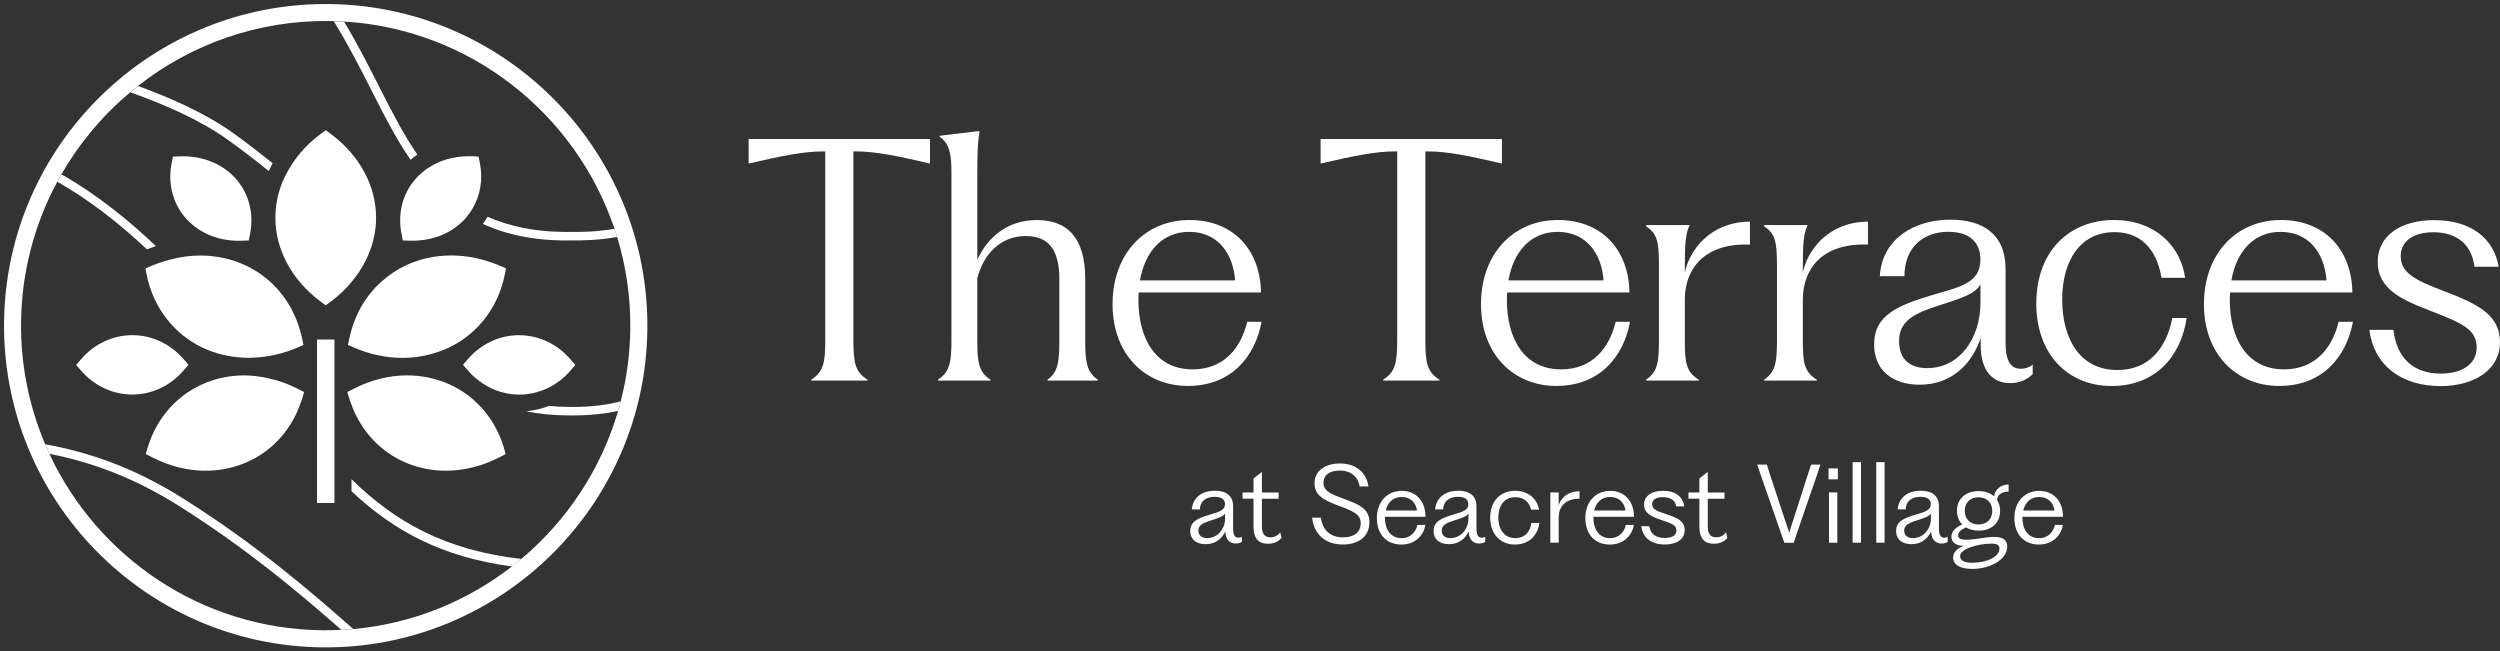 <?xml version="1.0" encoding="UTF-8"?>
<svg id="Layer_1" data-name="Layer 1" xmlns="http://www.w3.org/2000/svg" viewBox="0 0 461.8 120.34">
  <rect x="0" y="0" width="461.8" height="120.34" fill="#333333" stroke="none"/>
  <defs>
    <style>
      .cls-1 {
        fill: #fff;
      }
    </style>
  </defs>
  <g>
    <path class="cls-1" d="M138.3,25.67h33.49v4.54c-6.07-1.42-10.14-2.24-13.56-2.24h-.59v34.84c0,4.07.29,5.9,2.59,7.31v.18h-10.38v-.18c2.3-1.42,2.59-3.24,2.59-7.31V27.97h-.53c-3.42,0-7.55.83-13.62,2.24v-4.54Z"/>
    <path class="cls-1" d="M173.27,70.12c2.18-1.42,2.48-3.24,2.48-7.31v-30.95c0-3.66-.41-5.31-2.18-6.6v-.18l7.31-.88.06.18c-.29,1.71-.41,2.89-.41,7.49v16.15c1.77-4.01,5.42-7.37,10.97-7.37s8.96,3.12,8.96,10.85v11.32c0,4.07.29,5.9,2.3,7.31v.18h-9.26v-.18c1.95-1.42,2.18-3.24,2.18-7.31v-11.26c0-5.54-2.06-7.96-6.25-7.96-4.78,0-7.84,3.6-8.9,7.78v11.44c0,4.07.24,5.9,2.42,7.31v.18h-9.67v-.18Z"/>
    <path class="cls-1" d="M205.51,56.21c0-9.43,6.07-15.57,14.21-15.57s13.09,5.54,13.21,13.38h-22.58c-.06.47-.06.88-.06,1.36,0,7.19,3.18,12.85,10.02,12.85,5.72,0,8.9-3.89,10.08-8.79h2.65c-1.24,6.6-5.72,11.85-13.62,11.85s-13.91-5.84-13.91-15.09ZM228.15,51.79c-.35-5.01-3.24-8.96-8.49-8.96-4.95,0-8.14,3.6-9.08,8.96h17.57Z"/>
    <path class="cls-1" d="M243.95,25.67h33.49v4.54c-6.07-1.42-10.14-2.24-13.56-2.24h-.59v34.84c0,4.07.29,5.9,2.59,7.31v.18h-10.38v-.18c2.3-1.42,2.59-3.24,2.59-7.31V27.97h-.53c-3.42,0-7.55.83-13.62,2.24v-4.54Z"/>
    <path class="cls-1" d="M273.57,56.21c0-9.43,6.07-15.57,14.21-15.57s13.09,5.54,13.21,13.38h-22.58c-.06.47-.06.88-.06,1.36,0,7.19,3.18,12.85,10.02,12.85,5.72,0,8.9-3.89,10.08-8.79h2.65c-1.24,6.6-5.72,11.85-13.62,11.85s-13.91-5.84-13.91-15.09ZM296.21,51.79c-.35-5.01-3.24-8.96-8.49-8.96-4.95,0-8.14,3.6-9.08,8.96h17.57Z"/>
    <path class="cls-1" d="M304.08,70.12c2.12-1.42,2.36-3.24,2.36-7.31v-13.68c0-4.3-.24-5.95-2.36-7.31v-.24h8.02c-.71,1.53-.88,3.24-.88,7.55v1.24c.83-4.13,4.66-9.37,12.03-9.43v4.25c-8.25-.35-11.97,4.3-12.03,10.02v7.84c0,3.95.29,5.72,2.59,7.08v.18h-9.73v-.18Z"/>
    <path class="cls-1" d="M325.88,70.12c2.12-1.42,2.36-3.24,2.36-7.31v-13.68c0-4.3-.24-5.95-2.36-7.31v-.24h8.02c-.71,1.53-.88,3.24-.88,7.55v1.24c.83-4.13,4.66-9.37,12.03-9.43v4.25c-8.25-.35-11.97,4.3-12.03,10.02v7.84c0,3.95.29,5.72,2.59,7.08v.18h-9.73v-.18Z"/>
    <path class="cls-1" d="M346.19,63.58c0-5.19,4.01-7.13,11.14-9.2,5.42-1.53,8.43-2.36,8.49-6.43,0-3.3-2.12-5.13-5.96-5.13-4.07,0-8.02,2.36-8.08,8.2h-4.54c.41-6.96,6.43-10.44,13.03-10.44,5.78,0,10.2,2.48,10.2,9.14v13.62c0,3.48,1.06,4.78,2.77,4.78.88,0,1.59-.24,2.24-.77v1.77c-1.06,1-2.36,1.65-4.19,1.65-3.12,0-5.42-2.18-5.42-7.02v-1.36c-1.47,4.6-5.19,8.67-11.26,8.67-4.83,0-8.43-2.48-8.43-7.49ZM355.98,68c5.84,0,9.85-5.25,9.85-12.2v-3.3c-.94,1.83-3.6,2.59-7.37,3.83-4.89,1.53-7.66,2.95-7.66,6.66s2.36,5.01,5.19,5.01Z"/>
    <path class="cls-1" d="M376.15,56.03c0-9.61,6.07-15.39,14.33-15.39,7.66,0,12.38,4.89,13.15,10.67h-4.36c-.65-4.01-2.89-8.43-8.67-8.43-6.43,0-9.67,5.37-9.67,12.44s3.12,13.03,10.2,13.03c5.9,0,9.08-4.13,10.14-9.61h2.65c-1.06,7.08-5.72,12.56-13.86,12.56s-13.92-5.9-13.92-15.27Z"/>
    <path class="cls-1" d="M407.11,56.21c0-9.43,6.07-15.57,14.21-15.57s13.09,5.54,13.21,13.38h-22.58c-.06.47-.06.88-.06,1.36,0,7.19,3.18,12.85,10.02,12.85,5.72,0,8.9-3.89,10.08-8.79h2.65c-1.24,6.6-5.72,11.85-13.62,11.85s-13.91-5.84-13.91-15.09ZM429.75,51.79c-.35-5.01-3.24-8.96-8.49-8.96-4.95,0-8.14,3.6-9.08,8.96h17.57Z"/>
    <path class="cls-1" d="M437.69,60.93h4.42c.59,5.01,3.48,8.08,8.78,8.08,3.83,0,6.6-1.71,6.6-4.83,0-3.42-2.83-4.54-8.73-6.84-5.37-2.06-9.55-4.07-9.55-8.96s4.3-7.72,10.44-7.72c6.66,0,10.97,3.24,11.91,8.61h-4.48c-.47-3.83-2.95-6.37-7.61-6.37-3.66,0-6.01,1.65-6.01,4.42,0,3.24,3.01,4.54,8.08,6.49,6.19,2.36,10.26,4.36,10.26,9.43s-4.78,8.08-10.97,8.08c-7.37,0-12.38-3.95-13.15-10.38Z"/>
  </g>
  <g>
    <path class="cls-1" d="M219.87,98.06c0-1.7,1.3-2.31,3.66-3.01,1.74-.51,2.75-.82,2.75-1.93,0-.9-.69-1.35-1.93-1.35-1.6,0-2.67.82-2.71,2.33h-1.49c.17-2.1,1.77-3.45,4.27-3.45,1.93,0,3.36.8,3.36,2.88v4.1c0,1.35.42,1.7,1.01,1.7.19,0,.44-.04.61-.19v.95c-.21.15-.61.31-1.14.31-1.03,0-1.87-.67-1.93-2.23-.53,1.2-1.7,2.35-3.62,2.35-1.66,0-2.84-.8-2.84-2.44ZM222.98,99.4c1.93,0,3.32-1.7,3.32-3.62v-.93c-.36.59-1.28.84-2.42,1.22-1.7.53-2.52.93-2.52,1.93s.78,1.41,1.62,1.41Z"/>
    <path class="cls-1" d="M231.55,97.28v-5.17h-2.02v-1.14h2.02v-2.59l1.45-1.14h.1v3.74h3.09v1.14h-3.09v5.15c0,1.6.74,1.98,1.56,1.98s1.39-.34,1.81-.93l.25,1.01c-.38.55-1.24,1.11-2.5,1.11-1.49,0-2.67-.72-2.67-3.15Z"/>
    <path class="cls-1" d="M242.37,95.62h1.62c.31,2.27,1.72,3.64,4.08,3.64,2.04,0,3.28-.9,3.28-2.63,0-1.58-1.24-2.17-4.14-3.24-2.69-1.01-4.39-1.87-4.39-4.14s1.95-3.64,4.71-3.64c2.92,0,4.9,1.68,5.25,4.25h-1.62c-.25-1.7-1.56-2.94-3.66-2.94-1.95,0-3.03.86-3.03,2.25,0,1.56,1.37,2.08,3.68,2.94,2.99,1.09,4.81,1.91,4.81,4.35,0,2.63-1.98,4.12-4.88,4.12-3.26,0-5.36-1.83-5.7-4.96Z"/>
    <path class="cls-1" d="M254.33,95.72c0-3.03,1.91-5.05,4.58-5.05s4.41,1.91,4.41,4.79h-7.5v.19c0,2.17,1.09,3.76,3.07,3.76,1.77,0,2.69-1.28,2.92-2.44h1.49c-.29,1.77-1.75,3.62-4.44,3.62s-4.52-1.83-4.52-4.86ZM261.75,94.3c-.21-1.43-1.18-2.5-2.84-2.5-1.54,0-2.58.97-2.94,2.5h5.78Z"/>
    <path class="cls-1" d="M264.82,98.06c0-1.7,1.3-2.31,3.66-3.01,1.74-.51,2.75-.82,2.75-1.93,0-.9-.69-1.35-1.93-1.35-1.6,0-2.67.82-2.71,2.33h-1.49c.17-2.1,1.77-3.45,4.27-3.45,1.93,0,3.36.8,3.36,2.88v4.1c0,1.35.42,1.7,1.01,1.7.19,0,.44-.04.61-.19v.95c-.21.15-.61.31-1.14.31-1.03,0-1.87-.67-1.93-2.23-.53,1.2-1.7,2.35-3.62,2.35-1.66,0-2.84-.8-2.84-2.44ZM267.93,99.4c1.93,0,3.32-1.7,3.32-3.62v-.93c-.36.59-1.28.84-2.42,1.22-1.7.53-2.52.93-2.52,1.93s.78,1.41,1.62,1.41Z"/>
    <path class="cls-1" d="M275.27,95.6c0-3.09,1.91-4.94,4.63-4.94,2.48,0,4.08,1.58,4.39,3.49h-1.47c-.21-1.09-1.09-2.31-2.92-2.31-2.12,0-3.13,1.68-3.13,3.76s1.01,3.8,3.13,3.8c1.98,0,2.78-1.41,2.98-2.8h1.47c-.25,2.1-1.74,3.99-4.52,3.99-2.63,0-4.56-1.87-4.56-4.98Z"/>
    <path class="cls-1" d="M286.38,97.83v-6.87h1.54v2.42c.29-1.11,1.41-2.61,3.85-2.63v1.37c-2.48,0-3.83,1.32-3.85,3.47v4.65h-1.54v-2.42Z"/>
    <path class="cls-1" d="M292.84,95.72c0-3.03,1.91-5.05,4.58-5.05s4.41,1.91,4.41,4.79h-7.5v.19c0,2.17,1.09,3.76,3.07,3.76,1.77,0,2.69-1.28,2.92-2.44h1.49c-.29,1.77-1.75,3.62-4.44,3.62s-4.52-1.83-4.52-4.86ZM300.26,94.3c-.21-1.43-1.18-2.5-2.84-2.5-1.54,0-2.57.97-2.94,2.5h5.78Z"/>
    <path class="cls-1" d="M303.18,97.2h1.49c.21,1.41,1.16,2.17,2.86,2.17,1.14,0,2.14-.36,2.14-1.35s-.76-1.28-2.77-1.96c-1.77-.59-3.2-1.2-3.2-2.84s1.41-2.56,3.51-2.56c2.35,0,3.64,1.12,3.91,2.88h-1.49c-.17-1.05-.93-1.7-2.5-1.7-1.16,0-1.95.42-1.95,1.28,0,.99.92,1.3,2.61,1.85,2.27.76,3.4,1.35,3.4,2.96,0,1.79-1.62,2.65-3.66,2.65-2.46,0-4.1-1.22-4.35-3.38Z"/>
    <path class="cls-1" d="M313.91,97.28v-5.17h-2.02v-1.14h2.02v-2.59l1.45-1.14h.1v3.74h3.09v1.14h-3.09v5.15c0,1.6.74,1.98,1.56,1.98s1.39-.34,1.81-.93l.25,1.01c-.38.55-1.24,1.11-2.5,1.11-1.49,0-2.67-.72-2.67-3.15Z"/>
    <path class="cls-1" d="M324.59,85.82h1.79c.15.51.32,1.03.46,1.51l3.66,11.06,3.55-11.06c.15-.5.32-1.01.5-1.51h1.72c-.17.51-.34,1.07-.5,1.51l-4.18,12.13c-.08.27-.19.55-.25.8h-1.74l-4.5-12.93c-.15-.46-.36-1.01-.51-1.51Z"/>
    <path class="cls-1" d="M337.77,86.52h1.72v2.02h-1.72v-2.02ZM337.85,97.83v-6.87h1.54v9.29h-1.54v-2.42Z"/>
    <path class="cls-1" d="M342.22,97.83v-12.46h1.54v14.88h-1.54v-2.42Z"/>
    <path class="cls-1" d="M346.58,97.83v-12.46h1.54v14.88h-1.54v-2.42Z"/>
    <path class="cls-1" d="M350.25,98.06c0-1.7,1.3-2.31,3.66-3.01,1.74-.51,2.75-.82,2.75-1.93,0-.9-.69-1.35-1.93-1.35-1.6,0-2.67.82-2.71,2.33h-1.49c.17-2.1,1.77-3.45,4.27-3.45,1.93,0,3.36.8,3.36,2.88v4.1c0,1.35.42,1.7,1.01,1.7.19,0,.44-.04.61-.19v.95c-.21.15-.61.31-1.14.31-1.03,0-1.87-.67-1.93-2.23-.53,1.2-1.7,2.35-3.62,2.35-1.66,0-2.84-.8-2.84-2.44ZM353.36,99.4c1.93,0,3.32-1.7,3.32-3.62v-.93c-.36.59-1.28.84-2.42,1.22-1.7.53-2.52.93-2.52,1.93s.78,1.41,1.62,1.41Z"/>
    <path class="cls-1" d="M360.78,102.94c0-.84.69-1.62,1.95-2.12-1.37.02-2.27-.65-2.27-1.68,0-.95.76-1.7,2-2.27-.61-.61-.97-1.47-.97-2.52,0-2.27,1.68-3.64,3.99-3.64,1.14,0,2.16.34,2.86.97.19-1.32,1.32-2.19,2.69-2.19v1.32c-1.18,0-2.02.5-2.14,1.53.36.55.57,1.24.57,2.04,0,2.27-1.66,3.64-3.95,3.64-.9,0-1.72-.21-2.37-.59-.88.4-1.43.8-1.43,1.49,0,.48.36.78,1.51.78,1.79,0,3.49-.52,5.13-.52s2.42.55,2.42,1.77c0,2.52-3.32,4.14-6.43,4.14-1.98,0-3.57-.61-3.57-2.16ZM364.34,103.95c2.71,0,5-1.12,5-2.61,0-.69-.48-.92-1.49-.92-2.31,0-5.78.9-5.78,2.31,0,.97,1.07,1.22,2.27,1.22ZM365.47,96.88c1.56,0,2.54-1.01,2.54-2.52s-.99-2.5-2.54-2.5-2.54,1.01-2.54,2.5.97,2.52,2.54,2.52Z"/>
    <path class="cls-1" d="M372.09,95.72c0-3.03,1.91-5.05,4.58-5.05s4.41,1.91,4.41,4.79h-7.5v.19c0,2.17,1.09,3.76,3.07,3.76,1.77,0,2.69-1.28,2.92-2.44h1.49c-.29,1.77-1.75,3.62-4.44,3.62s-4.52-1.83-4.52-4.86ZM379.51,94.3c-.21-1.43-1.18-2.5-2.84-2.5-1.54,0-2.57.97-2.94,2.5h5.78Z"/>
  </g>
  <g>
    <g>
      <g>
        <path class="cls-1" d="M8.35,82.07c.25.59.5,1.18.77,1.76,7.68,1.5,15.59,4.36,23.98,9.65,12.55,7.93,21.85,15.76,29.96,22.87.74-.04,1.48-.08,2.22-.14-8.42-7.42-18.05-15.66-31.34-24.06-8.98-5.68-17.41-8.62-25.59-10.08Z"/>
        <path class="cls-1" d="M64.93,90.74c7.71,7.25,16.58,12.15,29.66,13.9.58-.45,1.15-.91,1.72-1.39-14.1-1.61-23.32-6.84-31.38-14.73v2.22Z"/>
        <path class="cls-1" d="M28.79,45.45c-5.14-4.87-11.04-9.63-17.43-13.24-.26.45-.51.91-.76,1.37,6.02,3.41,11.63,7.87,16.55,12.48.54-.22,1.09-.42,1.64-.61Z"/>
        <path class="cls-1" d="M75.84,29.52c.4-.35.82-.67,1.25-.97-2.57-3.74-4.7-7.91-7-12.44-1.93-3.81-3.99-7.88-6.53-12.11-.63-.04-1.26-.05-1.9-.07,2.77,4.5,4.98,8.85,7.03,12.9,2.33,4.61,4.51,8.87,7.15,12.69Z"/>
        <path class="cls-1" d="M49.66,31.6c.22-.49.44-.98.7-1.45-2.26-1.82-4.63-3.65-7.19-5.5-4.98-3.59-11.39-6.47-17.66-8.76-.48.38-.96.77-1.43,1.16,6.44,2.29,13.08,5.21,18.16,8.88,2.65,1.91,5.1,3.79,7.41,5.67Z"/>
        <path class="cls-1" d="M105.79,75.17h-.48c-1.36,0-2.66-.08-3.9-.19-1.35.52-2.77.86-4.22.98,2.28.5,5.11.78,8.12.78h.47c3.14,0,6.08-.31,8.4-.85.17-.59.33-1.18.49-1.77-2.29.66-5.44,1.05-8.88,1.05Z"/>
        <path class="cls-1" d="M105.19,44.41h.36s.41,0,.41,0c1.32,0,4.34.02,8.03-.63-.16-.51-.32-1.01-.49-1.51-3.45.59-6.29.57-7.57.57h-.38s-.41,0-.41,0c-1.35,0-4.51.03-8.33-.71-2.44-.48-4.69-1.18-6.76-2.09-.26.46-.55.9-.86,1.33,2.24,1.01,4.67,1.8,7.32,2.31,3.97.77,7.24.75,8.68.74Z"/>
      </g>
      <g>
        <polygon class="cls-1" points="59.08 62.72 58.56 62.72 58.56 66.08 58.56 70.11 58.56 75.32 58.56 81.55 58.56 84.01 58.56 92.91 61.78 92.91 61.78 87.59 61.78 85.25 61.78 75.32 61.78 70.11 61.78 66.08 61.78 62.72 61.26 62.72 59.08 62.72"/>
        <path class="cls-1" d="M66.67,49.69c.31-.49.59-.99.85-1.5,1.26-2.5,1.95-5.2,1.95-7.96,0-5.89-3.04-11.53-8.34-15.47l-.96-.71-.96.71c-2.8,2.08-4.94,4.64-6.37,7.45-.25.49-.49.98-.69,1.48-.84,2.09-1.28,4.29-1.28,6.53,0,5.89,3.04,11.53,8.34,15.47l.96.71.96-.71c2.31-1.72,4.16-3.77,5.54-6Z"/>
        <path class="cls-1" d="M82.08,70.61c-2.18-.84-4.49-1.27-6.87-1.27-3.33,0-6.75.85-9.87,2.47l-.41.21-.77.4.38,1.28c.11.37.26.72.39,1.07,1.85,5.05,5.63,9,10.56,10.91,2.18.84,4.49,1.27,6.87,1.27,3.33,0,6.75-.85,9.87-2.47l1.19-.61-.38-1.28c-1.68-5.57-5.66-9.94-10.95-11.98Z"/>
        <path class="cls-1" d="M64.93,60.96c-.14.49-.29.97-.39,1.47l-.27,1.29.66.28.55.24c2.91,1.24,5.91,1.87,8.92,1.87,1.79,0,3.51-.25,5.18-.7.58-.16,1.16-.33,1.72-.54.55-.2,1.1-.42,1.64-.67,1.3-.62,2.5-1.38,3.6-2.27,0,0,0,0,0,0,3.38-2.71,5.74-6.58,6.67-11.06l.27-1.29-1.21-.52c-2.91-1.24-5.91-1.87-8.92-1.87s-5.9.64-8.54,1.9c-1.63.78-3.1,1.81-4.41,2.99-.39.36-.78.72-1.14,1.11-2,2.16-3.49,4.8-4.34,7.76Z"/>
        <path class="cls-1" d="M95.89,61.91c-3.59,0-7.04,1.61-9.46,4.42l-.9,1.05.9,1.05c.84.98,1.81,1.81,2.87,2.48.21.12.42.26.63.38.12.06.23.13.35.19.18.1.36.18.54.28,1.59.73,3.31,1.13,5.07,1.13h.02c3.59,0,7.04-1.61,9.46-4.42l.9-1.05-.9-1.05c-2.41-2.82-5.86-4.45-9.48-4.45Z"/>
        <path class="cls-1" d="M74.39,44.41l1.28.05c.18,0,.36,0,.54,0,3.86,0,7.3-1.43,9.68-4.02.16-.18.3-.37.46-.56.33-.41.63-.84.9-1.29,1.47-2.46,1.99-5.42,1.4-8.43l-.25-1.25-1.28-.05c-.18,0-.36,0-.54,0-2.85,0-5.47.78-7.6,2.24-.44.3-.85.62-1.24.97-.29.26-.57.52-.83.81-2.5,2.73-3.5,6.47-2.75,10.28l.25,1.25Z"/>
        <path class="cls-1" d="M55,71.82c-1.75-.91-3.6-1.55-5.48-1.96-.75-.16-1.49-.3-2.24-.38-.72-.08-1.44-.14-2.15-.14-2.38,0-4.69.43-6.87,1.27-5.28,2.04-9.27,6.41-10.95,11.98l-.38,1.28,1.19.61c3.12,1.62,6.54,2.47,9.87,2.47h0c2.38,0,4.69-.43,6.87-1.27,3.78-1.46,6.87-4.12,8.95-7.55.3-.49.57-1,.82-1.51.29-.6.55-1.21.78-1.84.13-.36.28-.71.39-1.08l.38-1.28-.77-.4-.41-.21Z"/>
        <path class="cls-1" d="M37.4,64.21c2.28,1.09,4.75,1.69,7.32,1.84.4.02.8.06,1.21.06.26,0,.51-.03.77-.04,2.75-.1,5.49-.7,8.15-1.83l.55-.24.66-.28-.27-1.29c-.1-.5-.25-.98-.39-1.47-1.51-5.26-5.03-9.54-9.88-11.86-2.64-1.26-5.51-1.9-8.54-1.9-1.88,0-3.76.28-5.62.77-.57.15-1.14.32-1.7.51-.53.18-1.07.37-1.6.59l-1.21.52.27,1.29c1.23,5.94,4.98,10.79,10.27,13.33Z"/>
        <path class="cls-1" d="M33.91,68.43l.9-1.05-.9-1.05c-2.42-2.81-5.87-4.42-9.48-4.42-3.59,0-7.04,1.63-9.46,4.45l-.9,1.05.9,1.05c2.43,2.81,5.87,4.42,9.46,4.42h.02c3.6,0,7.04-1.63,9.46-4.45Z"/>
        <path class="cls-1" d="M44.13,44.47c.18,0,.36,0,.54-.01l1.28-.04.25-1.25c.75-3.81-.26-7.55-2.75-10.28-2.38-2.59-5.81-4.02-9.68-4.02-.18,0-.36,0-.54.01l-1.28.05-.25,1.25c-.75,3.81.26,7.55,2.75,10.28,2.38,2.59,5.81,4.02,9.68,4.02Z"/>
      </g>
    </g>
    <path class="cls-1" d="M60.87.75C28.1.37,1.14,26.71.75,59.47c-.38,32.76,25.96,59.72,58.72,60.11,32.76.38,59.73-25.96,60.11-58.72C119.97,28.1,93.63,1.14,60.87.75ZM114.67,74.12c-.15.59-.32,1.18-.49,1.77-3.16,10.82-9.47,20.29-17.88,27.35-.56.47-1.14.94-1.72,1.39-8.27,6.41-18.34,10.58-29.32,11.57-.73.07-1.48.11-2.22.14-1.17.06-2.35.1-3.54.08-22.35-.26-41.53-13.58-50.39-32.61-.27-.58-.52-1.17-.77-1.76-2.94-6.93-4.54-14.56-4.45-22.56.11-9.38,2.53-18.2,6.7-25.93.25-.46.5-.91.76-1.37,3.32-5.78,7.64-10.91,12.72-15.16.47-.39.94-.78,1.43-1.16,9.73-7.64,22.02-12.14,35.32-11.99.28,0,.56.02.84.03.63.02,1.27.03,1.9.07,23.33,1.4,42.8,17.05,49.94,38.26.17.5.34,1,.49,1.51,1.65,5.39,2.51,11.12,2.44,17.05-.05,4.59-.67,9.04-1.76,13.29Z"/>
  </g>
</svg>